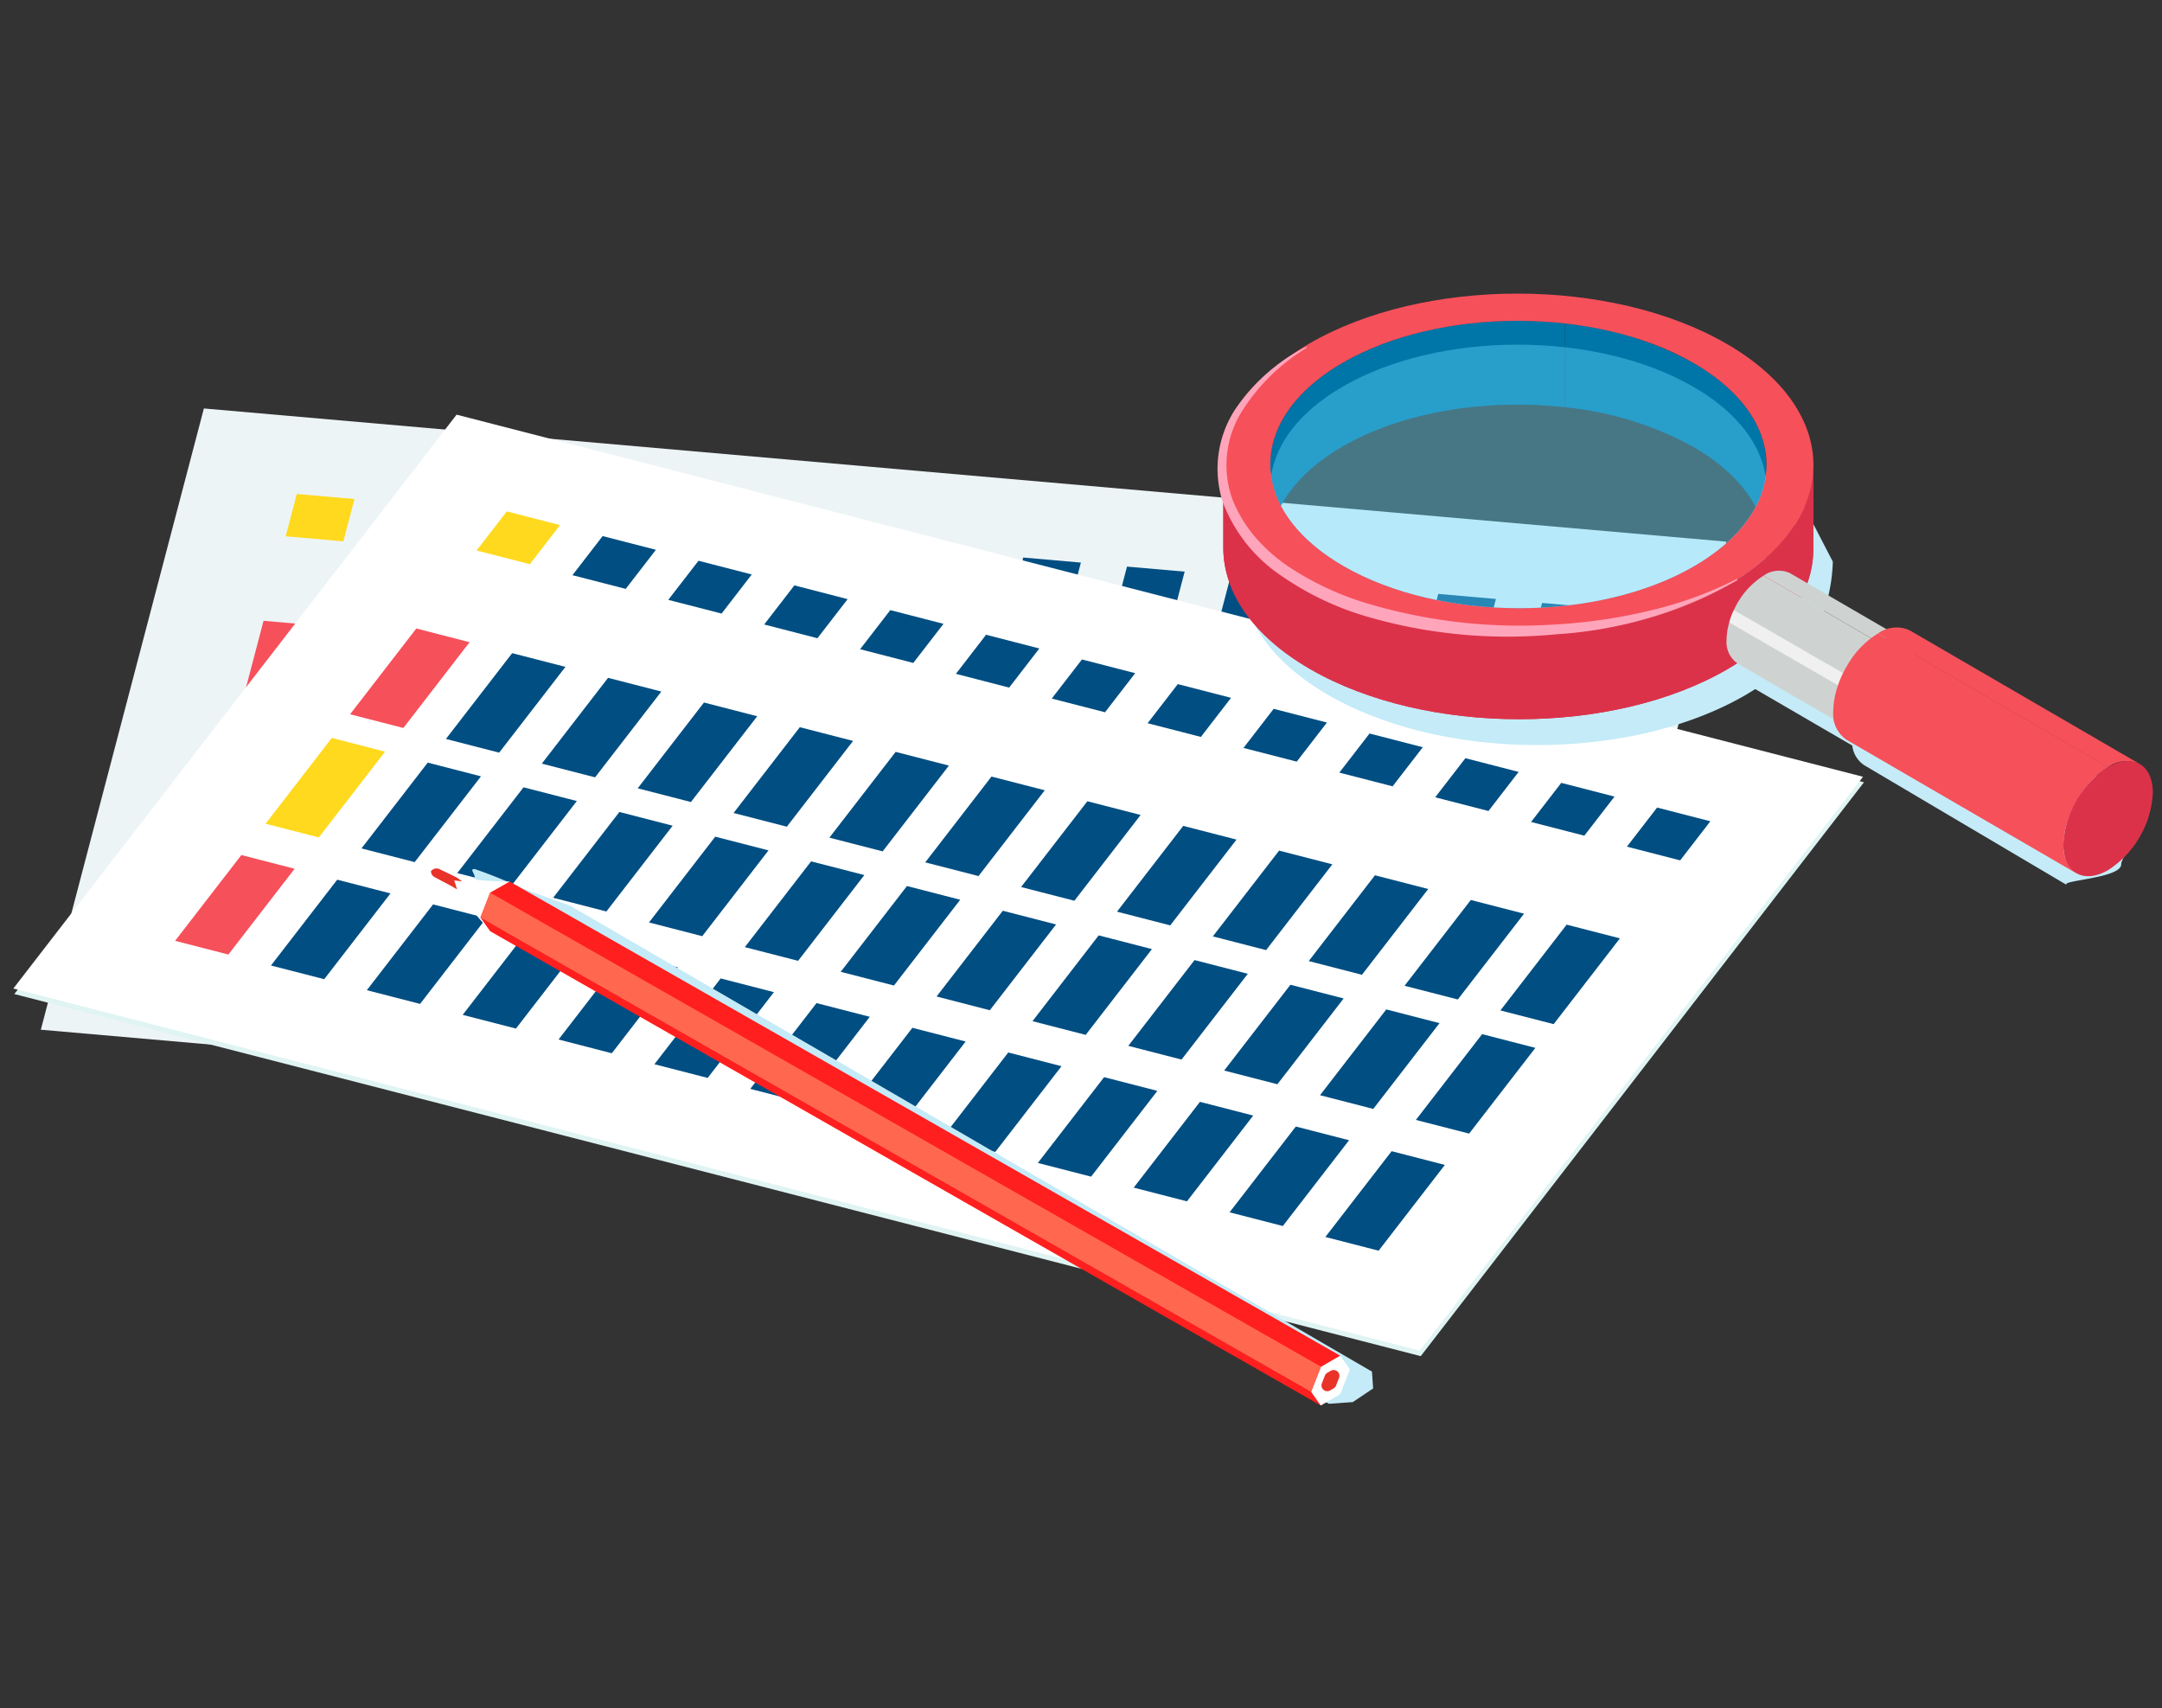 <svg xmlns="http://www.w3.org/2000/svg" xmlns:xlink="http://www.w3.org/1999/xlink" width="162" height="128" viewBox="0 0 162 128"><rect x="0" y="0" width="162" height="128" fill="#333333" stroke="none"/><defs><clipPath id="a"><rect width="162" height="128" transform="translate(564 958)" fill="#fff"/></clipPath><clipPath id="b"><rect width="160.316" height="83.313" fill="none"/></clipPath><clipPath id="d"><rect width="67.504" height="40.065" fill="none"/></clipPath><clipPath id="e"><path d="M45.873,57.657l-.727,1.864.727,1.025,62.239,35.537,1.454-3.733L47.335,56.822Z" transform="translate(-45.146 -56.822)" fill="none"/></clipPath><linearGradient id="f" x1="-0.543" y1="1" x2="-0.531" y2="1" gradientUnits="objectBoundingBox"><stop offset="0" stop-color="#ff654e"/><stop offset="1" stop-color="#ff1f1f"/></linearGradient><clipPath id="h"><path d="M45.146,59.763,107.385,95.3l.744-1.882L45.873,57.9Z" transform="translate(-45.146 -57.899)" fill="none"/></clipPath><linearGradient id="i" x1="-0.556" y1="1.027" x2="-0.543" y2="1.027" gradientUnits="objectBoundingBox"><stop offset="0" stop-color="#ff3838"/><stop offset="1" stop-color="#ff684e"/></linearGradient><clipPath id="k"><rect width="67.87" height="29.848" fill="none"/></clipPath><clipPath id="l"><rect width="66.288" height="43.425" fill="none"/></clipPath><clipPath id="m"><rect width="37.053" height="19.749" fill="none"/></clipPath></defs><g transform="translate(-564 -958)" clip-path="url(#a)"><g transform="translate(565 980)"><g clip-path="url(#b)"><path d="M116.743,67.63l12.216-46.55L14.874,11.1,2.657,57.65Z" transform="translate(-0.597 -2.494)" fill="#edf4f6"/><path d="M30.643,22.915l.832-3.171-4.32-.378-.832,3.171Z" transform="translate(-5.916 -4.352)" fill="#ffd91d"/><path d="M40.673,23.792l.832-3.171-4.32-.378-.832,3.172Z" transform="translate(-8.17 -4.549)" fill="#004e82"/><path d="M50.7,24.67l.832-3.171-4.32-.378-.832,3.172Z" transform="translate(-10.424 -4.746)" fill="#004e82"/><path d="M60.733,25.547l.832-3.171L57.245,22l-.832,3.171Z" transform="translate(-12.678 -4.944)" fill="#004e82"/><path d="M70.763,26.425l.832-3.171-4.32-.378-.832,3.172Z" transform="translate(-14.932 -5.141)" fill="#004e82"/><path d="M80.793,27.3l.832-3.171-4.32-.378-.832,3.172Z" transform="translate(-17.186 -5.338)" fill="#004e82"/><path d="M90.823,28.179l.832-3.171-4.32-.378L86.5,27.8Z" transform="translate(-19.44 -5.535)" fill="#004e82"/><path d="M100.853,29.057l.832-3.171-4.32-.378-.832,3.171Z" transform="translate(-21.694 -5.732)" fill="#004e82"/><path d="M110.883,29.934l.832-3.171-4.32-.378-.832,3.171Z" transform="translate(-23.948 -5.93)" fill="#004e82"/><path d="M120.913,30.812l.832-3.171-4.32-.378-.832,3.172Z" transform="translate(-26.202 -6.127)" fill="#004e82"/><path d="M130.942,31.689l.832-3.171-4.32-.378-.832,3.172Z" transform="translate(-28.456 -6.324)" fill="#004e82"/><path d="M140.972,32.566,141.8,29.4l-4.32-.378-.832,3.171Z" transform="translate(-30.71 -6.521)" fill="#004e82"/><path d="M151,33.444l.832-3.171-4.32-.378-.832,3.172Z" transform="translate(-32.964 -6.718)" fill="#004e82"/><path d="M26.146,38.954,27.972,32l-4.32-.378-1.826,6.958Z" transform="translate(-4.905 -7.106)" fill="#f6505b"/><path d="M36.176,39.831,38,32.873l-4.32-.378-1.826,6.958Z" transform="translate(-7.159 -7.303)" fill="#004e82"/><path d="M46.206,40.709l1.826-6.958-4.32-.378L41.886,40.33Z" transform="translate(-9.413 -7.5)" fill="#004e82"/><path d="M56.236,41.586l1.826-6.958-4.32-.378-1.826,6.958Z" transform="translate(-11.667 -7.697)" fill="#004e82"/><path d="M66.266,42.463l1.826-6.958-4.32-.378-1.826,6.958Z" transform="translate(-13.921 -7.894)" fill="#004e82"/><path d="M76.3,43.34l1.826-6.958L73.8,36l-1.826,6.958Z" transform="translate(-16.175 -8.091)" fill="#004e82"/><path d="M86.326,44.218l1.826-6.958-4.32-.378L82.006,43.84Z" transform="translate(-18.429 -8.288)" fill="#004e82"/><path d="M96.356,45.1l1.826-6.958-4.32-.378-1.826,6.958Z" transform="translate(-20.683 -8.486)" fill="#004e82"/><path d="M106.385,45.973l1.826-6.958-4.32-.378L102.066,45.6Z" transform="translate(-22.937 -8.683)" fill="#004e82"/><path d="M116.415,46.85l1.826-6.958-4.32-.378L112.1,46.472Z" transform="translate(-25.191 -8.88)" fill="#004e82"/><path d="M126.445,47.728l1.826-6.958-4.32-.378-1.826,6.958Z" transform="translate(-27.445 -9.077)" fill="#004e82"/><path d="M136.475,48.6l1.826-6.958-4.32-.378-1.826,6.958Z" transform="translate(-29.699 -9.274)" fill="#004e82"/><path d="M146.505,49.482l1.826-6.958-4.32-.378L142.185,49.1Z" transform="translate(-31.953 -9.471)" fill="#004e82"/><path d="M23.141,50.407l1.826-6.958-4.32-.378-1.826,6.958Z" transform="translate(-4.23 -9.679)" fill="#ffd91d"/><path d="M33.17,51.284,35,44.326l-4.32-.378-1.826,6.958Z" transform="translate(-6.484 -9.877)" fill="#004e82"/><path d="M43.2,52.162,45.026,45.2l-4.32-.378-1.826,6.957Z" transform="translate(-8.738 -10.074)" fill="#004e82"/><path d="M53.23,53.039l1.826-6.958-4.32-.378L48.91,52.661Z" transform="translate(-10.992 -10.271)" fill="#004e82"/><path d="M63.26,53.916l1.826-6.958-4.32-.378L58.94,53.539Z" transform="translate(-13.246 -10.468)" fill="#004e82"/><path d="M73.29,54.794l1.826-6.958-4.32-.378L68.97,54.416Z" transform="translate(-15.5 -10.665)" fill="#004e82"/><path d="M83.32,55.671l1.826-6.958-4.32-.378L79,55.293Z" transform="translate(-17.754 -10.862)" fill="#004e82"/><path d="M93.35,56.548l1.826-6.958-4.32-.378L89.03,56.171Z" transform="translate(-20.008 -11.06)" fill="#004e82"/><path d="M103.38,57.426l1.826-6.958-4.32-.378L99.06,57.048Z" transform="translate(-22.262 -11.257)" fill="#004e82"/><path d="M113.41,58.3l1.826-6.958-4.32-.378-1.826,6.958Z" transform="translate(-24.516 -11.454)" fill="#004e82"/><path d="M123.44,59.181l1.826-6.958-4.32-.378L119.12,58.8Z" transform="translate(-26.77 -11.651)" fill="#004e82"/><path d="M133.47,60.058,135.3,53.1l-4.32-.378L129.15,59.68Z" transform="translate(-29.024 -11.848)" fill="#004e82"/><path d="M143.5,60.935l1.826-6.958-4.32-.378-1.826,6.958Z" transform="translate(-31.278 -12.045)" fill="#004e82"/><path d="M19.925,62.658,21.751,55.7l-4.32-.378-1.826,6.958Z" transform="translate(-3.507 -12.433)" fill="#f6505b"/><path d="M29.955,63.536l1.826-6.958-4.32-.378-1.826,6.957Z" transform="translate(-5.761 -12.63)" fill="#004e82"/><path d="M39.985,64.413l1.826-6.958-4.32-.378-1.826,6.957Z" transform="translate(-8.015 -12.827)" fill="#004e82"/><path d="M50.015,65.29l1.826-6.958-4.32-.378L45.7,64.913Z" transform="translate(-10.269 -13.024)" fill="#004e82"/><path d="M60.045,66.168l1.826-6.958-4.32-.378L55.725,65.79Z" transform="translate(-12.523 -13.221)" fill="#004e82"/><path d="M70.075,67.045,71.9,60.087l-4.32-.378-1.826,6.958Z" transform="translate(-14.777 -13.418)" fill="#004e82"/><path d="M80.105,67.923l1.826-6.958-4.32-.378-1.826,6.957Z" transform="translate(-17.031 -13.616)" fill="#004e82"/><path d="M90.135,68.8l1.826-6.958-4.32-.378-1.826,6.958Z" transform="translate(-19.285 -13.813)" fill="#004e82"/><path d="M100.165,69.677l1.826-6.958-4.32-.378L95.845,69.3Z" transform="translate(-21.539 -14.01)" fill="#004e82"/><path d="M110.195,70.555,112.02,63.6l-4.32-.378-1.826,6.957Z" transform="translate(-23.793 -14.207)" fill="#004e82"/><path d="M120.225,71.432l1.826-6.958-4.32-.378L115.9,71.054Z" transform="translate(-26.047 -14.404)" fill="#004e82"/><path d="M130.254,72.309l1.826-6.958-4.32-.378-1.826,6.958Z" transform="translate(-28.301 -14.602)" fill="#004e82"/><path d="M140.284,73.187l1.826-6.958-4.32-.378-1.826,6.958Z" transform="translate(-30.555 -14.799)" fill="#004e82"/><path d="M.094,55.233,105.478,82.365l33.212-43L33.306,12.233Z" transform="translate(-0.021 -2.749)" fill="#dff4f3"/><path d="M0,54.7,105.384,81.833l33.212-43L33.213,11.7Z" transform="translate(0 -2.63)" fill="#fff"/><path d="M48.764,25.005l2.262-2.929-3.99-1.028-2.262,2.93Z" transform="translate(-10.062 -4.73)" fill="#ffd91d"/><path d="M58.029,27.391l2.262-2.929L56.3,23.435l-2.262,2.929Z" transform="translate(-12.144 -5.266)" fill="#004e82"/><path d="M67.294,29.776l2.262-2.929-3.99-1.028L63.3,28.749Z" transform="translate(-14.226 -5.802)" fill="#004e82"/><path d="M76.559,32.161l2.262-2.929L74.831,28.2l-2.262,2.93Z" transform="translate(-16.308 -6.338)" fill="#004e82"/><path d="M85.824,34.547l2.262-2.929L84.1,30.59l-2.262,2.93Z" transform="translate(-18.39 -6.874)" fill="#004e82"/><path d="M95.089,36.932,97.351,34l-3.99-1.028L91.1,35.9Z" transform="translate(-20.473 -7.41)" fill="#004e82"/><path d="M104.354,39.317l2.262-2.929-3.99-1.028-2.262,2.93Z" transform="translate(-22.555 -7.947)" fill="#004e82"/><path d="M113.619,41.7l2.262-2.929-3.99-1.028-2.262,2.93Z" transform="translate(-24.637 -8.483)" fill="#004e82"/><path d="M122.884,44.088l2.262-2.929-3.99-1.028-2.262,2.93Z" transform="translate(-26.719 -9.019)" fill="#004e82"/><path d="M132.149,46.474l2.262-2.929-3.99-1.028-2.262,2.93Z" transform="translate(-28.801 -9.555)" fill="#004e82"/><path d="M141.414,48.859l2.262-2.929-3.99-1.028-2.262,2.93Z" transform="translate(-30.883 -10.091)" fill="#004e82"/><path d="M150.679,51.244l2.262-2.929-3.99-1.028-2.262,2.93Z" transform="translate(-32.965 -10.627)" fill="#004e82"/><path d="M159.943,53.63l2.262-2.929-3.99-1.028-2.262,2.93Z" transform="translate(-35.047 -11.163)" fill="#004e82"/><path d="M36.538,39.821,41.5,33.394l-3.99-1.028-4.964,6.428Z" transform="translate(-7.314 -7.274)" fill="#f6505b"/><path d="M45.8,42.206l4.964-6.427-3.99-1.028-4.964,6.428Z" transform="translate(-9.397 -7.81)" fill="#004e82"/><path d="M55.068,44.591l4.965-6.427-3.991-1.028-4.964,6.428Z" transform="translate(-11.479 -8.346)" fill="#004e82"/><path d="M64.333,46.977,69.3,40.55l-3.991-1.028-4.964,6.428Z" transform="translate(-13.561 -8.882)" fill="#004e82"/><path d="M73.6,49.362l4.964-6.427-3.99-1.028-4.964,6.428Z" transform="translate(-15.643 -9.418)" fill="#004e82"/><path d="M82.863,51.747l4.964-6.427-3.99-1.028L78.872,50.72Z" transform="translate(-17.725 -9.954)" fill="#004e82"/><path d="M92.128,54.133l4.964-6.427L93.1,46.678l-4.964,6.428Z" transform="translate(-19.807 -10.49)" fill="#004e82"/><path d="M101.393,56.518l4.964-6.427-3.99-1.027L97.4,55.491Z" transform="translate(-21.889 -11.026)" fill="#004e82"/><path d="M110.658,58.9l4.964-6.427-3.99-1.028-4.964,6.428Z" transform="translate(-23.971 -11.562)" fill="#004e82"/><path d="M119.922,61.289l4.964-6.427-3.99-1.028-4.964,6.428Z" transform="translate(-26.053 -12.098)" fill="#004e82"/><path d="M129.187,63.674l4.965-6.427-3.991-1.028L125.2,62.647Z" transform="translate(-28.135 -12.634)" fill="#004e82"/><path d="M138.452,66.06l4.964-6.427-3.99-1.027-4.964,6.427Z" transform="translate(-30.218 -13.17)" fill="#004e82"/><path d="M147.717,68.445l4.964-6.428-3.99-1.027-4.964,6.428Z" transform="translate(-32.3 -13.706)" fill="#004e82"/><path d="M28.367,50.4l4.964-6.427-3.99-1.028-4.964,6.428Z" transform="translate(-5.478 -9.651)" fill="#ffd91d"/><path d="M37.632,52.785,42.6,46.358l-3.99-1.028-4.964,6.428Z" transform="translate(-7.56 -10.187)" fill="#004e82"/><path d="M46.9,55.171l4.965-6.427L47.87,47.716l-4.964,6.428Z" transform="translate(-9.642 -10.723)" fill="#004e82"/><path d="M56.161,57.556l4.965-6.427L57.135,50.1l-4.964,6.428Z" transform="translate(-11.724 -11.259)" fill="#004e82"/><path d="M65.426,59.942l4.964-6.427L66.4,52.486l-4.964,6.428Z" transform="translate(-13.806 -11.795)" fill="#004e82"/><path d="M74.691,62.327,79.655,55.9l-3.99-1.027L70.7,61.3Z" transform="translate(-15.889 -12.332)" fill="#004e82"/><path d="M83.956,64.712l4.964-6.427-3.99-1.028-4.964,6.428Z" transform="translate(-17.971 -12.867)" fill="#004e82"/><path d="M93.221,67.1l4.964-6.427-3.99-1.028L89.231,66.07Z" transform="translate(-20.053 -13.403)" fill="#004e82"/><path d="M102.486,69.483l4.964-6.427-3.99-1.028L98.5,68.456Z" transform="translate(-22.135 -13.94)" fill="#004e82"/><path d="M111.751,71.869l4.964-6.427-3.99-1.027-4.964,6.427Z" transform="translate(-24.217 -14.476)" fill="#004e82"/><path d="M121.016,74.254l4.964-6.428L121.99,66.8l-4.964,6.428Z" transform="translate(-26.299 -15.012)" fill="#004e82"/><path d="M130.281,76.639l4.964-6.427-3.99-1.028-4.964,6.428Z" transform="translate(-28.381 -15.548)" fill="#004e82"/><path d="M139.546,79.024,144.51,72.6l-3.99-1.028L135.555,78Z" transform="translate(-30.463 -16.084)" fill="#004e82"/><path d="M19.626,61.717,24.59,55.29,20.6,54.262,15.635,60.69Z" transform="translate(-3.514 -12.194)" fill="#f6505b"/><path d="M28.89,64.1l4.965-6.427-3.991-1.028L24.9,63.075Z" transform="translate(-5.596 -12.73)" fill="#004e82"/><path d="M38.155,66.488l4.964-6.427-3.99-1.028-4.964,6.428Z" transform="translate(-7.678 -13.266)" fill="#004e82"/><path d="M47.42,68.873l4.964-6.427-3.99-1.027L43.43,67.846Z" transform="translate(-9.76 -13.803)" fill="#004e82"/><path d="M56.685,71.259l4.964-6.428L57.659,63.8l-4.964,6.428Z" transform="translate(-11.842 -14.339)" fill="#004e82"/><path d="M65.95,73.644l4.965-6.427-3.991-1.028L61.96,72.617Z" transform="translate(-13.924 -14.875)" fill="#004e82"/><path d="M75.215,76.029,80.18,69.6l-3.991-1.028L71.225,75Z" transform="translate(-16.006 -15.411)" fill="#004e82"/><path d="M84.48,78.415l4.964-6.427-3.99-1.028L80.49,77.387Z" transform="translate(-18.088 -15.947)" fill="#004e82"/><path d="M93.745,80.8l4.964-6.427-3.99-1.028-4.964,6.428Z" transform="translate(-20.17 -16.483)" fill="#004e82"/><path d="M103.01,83.185l4.965-6.427-3.991-1.028-4.964,6.428Z" transform="translate(-22.253 -17.019)" fill="#004e82"/><path d="M112.275,85.571l4.964-6.427-3.99-1.028-4.964,6.428Z" transform="translate(-24.335 -17.555)" fill="#004e82"/><path d="M121.54,87.956l4.964-6.427-3.99-1.028-4.964,6.428Z" transform="translate(-26.417 -18.091)" fill="#004e82"/><path d="M130.8,90.341l4.964-6.427-3.99-1.028-4.964,6.428Z" transform="translate(-28.499 -18.627)" fill="#004e82"/><g clip-path="url(#b)"><g transform="translate(34.386 43.117)" style="mix-blend-mode:multiply;isolation:isolate"><g clip-path="url(#d)"><path d="M111.769,93.272l.088,1.262-1.526,1.023-1.8.124L47.06,59.511s.541-1.219-.116-1.676-2.358-1.265-2.4-1.608-.4-.624,0-.611A35.644,35.644,0,0,1,48.1,57.063l3.568,1.289Z" transform="translate(-44.353 -55.615)" fill="#c4ebf7"/></g></g><path d="M40.367,55.759a.5.5,0,0,0,.267.446l1.26.67,2.9,3.385,1.313-3.172.149-.551a27.237,27.237,0,0,1-3.983-.315c-.287-.142-.9-.436-1.318-.637a.524.524,0,0,0-.592.175" transform="translate(-9.072 -12.484)" fill="#fff"/></g><g transform="translate(35 44.052)"><g clip-path="url(#e)"><rect width="64.42" height="39.26" transform="translate(0)" fill="url(#f)"/></g></g><g clip-path="url(#b)"><path d="M126.153,103.492l1.454-.844.726,1.03-.727,1.863-1.453.84-.726-1.025Z" transform="translate(-28.187 -23.068)" fill="#fff"/><path d="M126.874,104.241l.253-.147a.433.433,0,0,1,.62.533l-.223.573a.435.435,0,0,1-.187.218l-.253.146a.433.433,0,0,1-.62-.532l.223-.573a.432.432,0,0,1,.187-.218" transform="translate(-28.414 -23.38)" fill="#e93228"/></g><g transform="translate(35 44.887)"><g clip-path="url(#h)"><rect width="62.983" height="37.401" transform="translate(0 0)" fill="url(#i)"/></g></g><g clip-path="url(#b)"><path d="M40.367,55.759a.5.5,0,0,0,.267.446l1.26.67.424.251-.209-.672.6.071-.433-.3c-.287-.142-.9-.436-1.318-.637a.524.524,0,0,0-.592.175" transform="translate(-9.072 -12.484)" fill="#e93228"/><g transform="translate(92.019 14.469)" style="mix-blend-mode:multiply;isolation:isolate"><g clip-path="url(#k)"><path d="M167.744,31.6a5.05,5.05,0,0,0-.512.352L161.991,28.9a12.622,12.622,0,0,0,1.018-4.621L160.1,18.663c-.009,3.256.662,6.844-3.613,9.328-8.6,5-22.6,5-31.262,0-4.358-2.517-6.544-5.819-6.535-9.117v6.28c-.009,3.3,2.159,6.6,6.518,9.117,8.661,5,22.657,5,31.262,0,.251-.147.494-.3.731-.447l.018.015,7.244,4.215a2.067,2.067,0,0,0,.913,1.486l15.171,8.97c-.6-.348,4.078-.5,4.07-1.551,0-.6,1.722-2.672,1.938-3.295.174-.54-4.168.812-3.861.315a6.792,6.792,0,0,1,2.284-2.364Z" transform="translate(-118.693 -18.663)" fill="#c4ebf7"/></g></g><g transform="translate(90.662)" style="isolation:isolate"><g clip-path="url(#l)"><path d="M126.872,12.062c-3.595,2.089-5.387,4.824-5.394,7.562v-6.28c.008-2.737,1.817-5.473,5.413-7.562,4.521-2.628,10.814-3.614,16.677-2.956q-.009,3.14-.018,6.28c-5.863-.657-12.155.329-16.678,2.957" transform="translate(-117.962 -0.591)" fill="#0075a8"/><path d="M159.558,12.12a25,25,0,0,0-9.609-2.957q.008-3.14.017-6.28a25,25,0,0,1,9.61,2.956c3.665,2.116,5.486,4.894,5.477,7.667v6.28c.009-2.773-1.831-5.551-5.5-7.667" transform="translate(-124.36 -0.648)" fill="#0075a8"/><path d="M167.866,16.586v6.28c-.008,2.738-1.807,5.472-5.4,7.56v-6.28c3.594-2.089,5.394-4.822,5.4-7.56" transform="translate(-127.173 -3.727)" fill="#5cc7f1"/><path d="M121.478,22.731v-6.28c-.008,2.772,1.832,5.549,5.5,7.665,7.282,4.2,19.043,4.205,26.279,0V30.4c-7.236,4.205-19.016,4.205-26.3,0-3.665-2.116-5.486-4.893-5.478-7.666" transform="translate(-117.962 -3.697)" fill="#5cc7f1"/><path d="M161.155,16.561v6.28c-.009,3.256-2.158,6.507-6.433,8.992-8.6,5-22.6,5-31.262,0-4.359-2.517-6.526-5.819-6.517-9.117v-6.28c-.009,3.3,2.176,6.6,6.535,9.117,8.661,5,22.657,5,31.262,0,4.275-2.484,6.406-5.735,6.415-8.991" transform="translate(-116.943 -3.693)" fill="#db324a"/><path d="M175.253,40.751l-8.614-5.012Z" transform="translate(-128.111 -8.032)" fill="#0f80bf"/><path d="M196.48,42.866A6.8,6.8,0,0,0,194.2,45.23a7.325,7.325,0,0,0-.73,1.577,5.7,5.7,0,0,0-.329,1.851,2.367,2.367,0,0,0,.977,2.149L176.877,40.791a2.369,2.369,0,0,1-.979-2.15,5.919,5.919,0,0,1,.316-1.792,7.538,7.538,0,0,1,.722-1.593,6.707,6.707,0,0,1,2.308-2.406Z" transform="translate(-130.192 -7.382)" fill="#f6505b"/><path d="M161.155,16.561v6.28c-.009,3.256-2.158,6.507-6.433,8.992-8.6,5-22.6,5-31.262,0-4.359-2.517-6.526-5.819-6.517-9.117v-6.28c-.009,3.3,2.176,6.6,6.535,9.117,8.661,5,22.657,5,31.262,0,4.275-2.484,6.406-5.735,6.415-8.991" transform="translate(-116.943 -3.693)" fill="#db324a"/><path d="M154.641,3.75c-8.662-5-22.657-5-31.261,0s-8.561,13.108.1,18.109,22.657,5,31.262,0,8.561-13.108-.1-18.109m2.944,9.985c-.352,2.438-2.135,4.817-5.348,6.683-7.235,4.207-19,4.207-26.279,0-3.265-1.882-5.074-4.291-5.425-6.756-.433-3.031,1.346-6.149,5.342-8.471,7.235-4.2,19-4.2,26.287,0,4.053,2.338,5.863,5.486,5.424,8.544" transform="translate(-116.946 0)" fill="#f6505b"/><g transform="translate(3.587 3.824)" opacity="0.4"><g clip-path="url(#m)"><path d="M158.623,14.844c-.352,2.438-2.135,4.817-5.348,6.683-7.235,4.207-19,4.207-26.279,0-3.265-1.882-5.074-4.291-5.425-6.756.348-2.438,2.13-4.817,5.342-6.683,7.235-4.207,19-4.207,26.287,0,3.266,1.883,5.071,4.291,5.423,6.756" transform="translate(-121.57 -4.933)" fill="#64dbff"/></g></g></g></g><path d="M171.137,26.961l8.618,5.008a1.96,1.96,0,0,0-1.975.194l-8.616-5.01a1.957,1.957,0,0,1,1.974-.192" transform="translate(-38.016 -6.017)" fill="#ced3d2"/><path d="M174.411,35.751a4.586,4.586,0,0,0-.2,1.312,1.937,1.937,0,0,0,.805,1.783L166.4,33.834a1.951,1.951,0,0,1-.813-1.775,4.726,4.726,0,0,1,.2-1.286,5.5,5.5,0,0,1,.348-.93,5.868,5.868,0,0,1,2.223-2.58l8.616,5.01a6.346,6.346,0,0,0-2.565,3.479" transform="translate(-37.213 -6.127)" fill="#ced3d2"/><path d="M174.826,35.57a5.77,5.77,0,0,0-.357.93l-8.623-4.98a5.048,5.048,0,0,1,.349-.929Z" transform="translate(-37.271 -6.875)" fill="#eff0ef"/><path d="M179.476,33.615c1.533-.885,2.781-.175,2.786,1.587a6.1,6.1,0,0,1-2.767,4.793c-1.533.885-2.778.173-2.783-1.589a6.093,6.093,0,0,1,2.765-4.79" transform="translate(-39.712 -7.469)" fill="#f6505b"/><path d="M182.6,32.484,199.837,42.5a2.367,2.367,0,0,0-2.387.233L180.213,32.717a2.368,2.368,0,0,1,2.388-.233" transform="translate(-40.499 -7.249)" fill="#f6505b"/><path d="M196.48,42.866A6.8,6.8,0,0,0,194.2,45.23a7.325,7.325,0,0,0-.73,1.577,5.7,5.7,0,0,0-.329,1.851,2.367,2.367,0,0,0,.977,2.149L176.877,40.791a2.369,2.369,0,0,1-.979-2.15,5.919,5.919,0,0,1,.316-1.792,7.538,7.538,0,0,1,.722-1.593,6.707,6.707,0,0,1,2.308-2.406Z" transform="translate(-39.529 -7.382)" fill="#f6505b"/><path d="M201.477,45.637c1.852-1.069,3.36-.21,3.365,1.918a7.366,7.366,0,0,1-3.343,5.79c-1.853,1.07-3.361.212-3.366-1.917a7.368,7.368,0,0,1,3.344-5.791" transform="translate(-44.526 -10.153)" fill="#db324a"/><path d="M123.068,5.22a14.713,14.713,0,0,0-4.932,4.878,7.6,7.6,0,0,0-.662,6.4,9.992,9.992,0,0,0,1.676,2.831,12.571,12.571,0,0,0,2.5,2.244,22.141,22.141,0,0,0,6.215,2.872,39.953,39.953,0,0,0,13.83,1.5,39.724,39.724,0,0,0,6.957-1.009,28.883,28.883,0,0,0,6.646-2.4l.05.081a31.253,31.253,0,0,1-13.592,4.064,37.667,37.667,0,0,1-14.17-1.325,22.093,22.093,0,0,1-6.443-3.075,11.541,11.541,0,0,1-4.38-5.55,8.162,8.162,0,0,1,.941-6.9,14.168,14.168,0,0,1,5.315-4.694Z" transform="translate(-26.154 -1.154)" fill="#ffa5bb"/></g></g></g></g></svg>